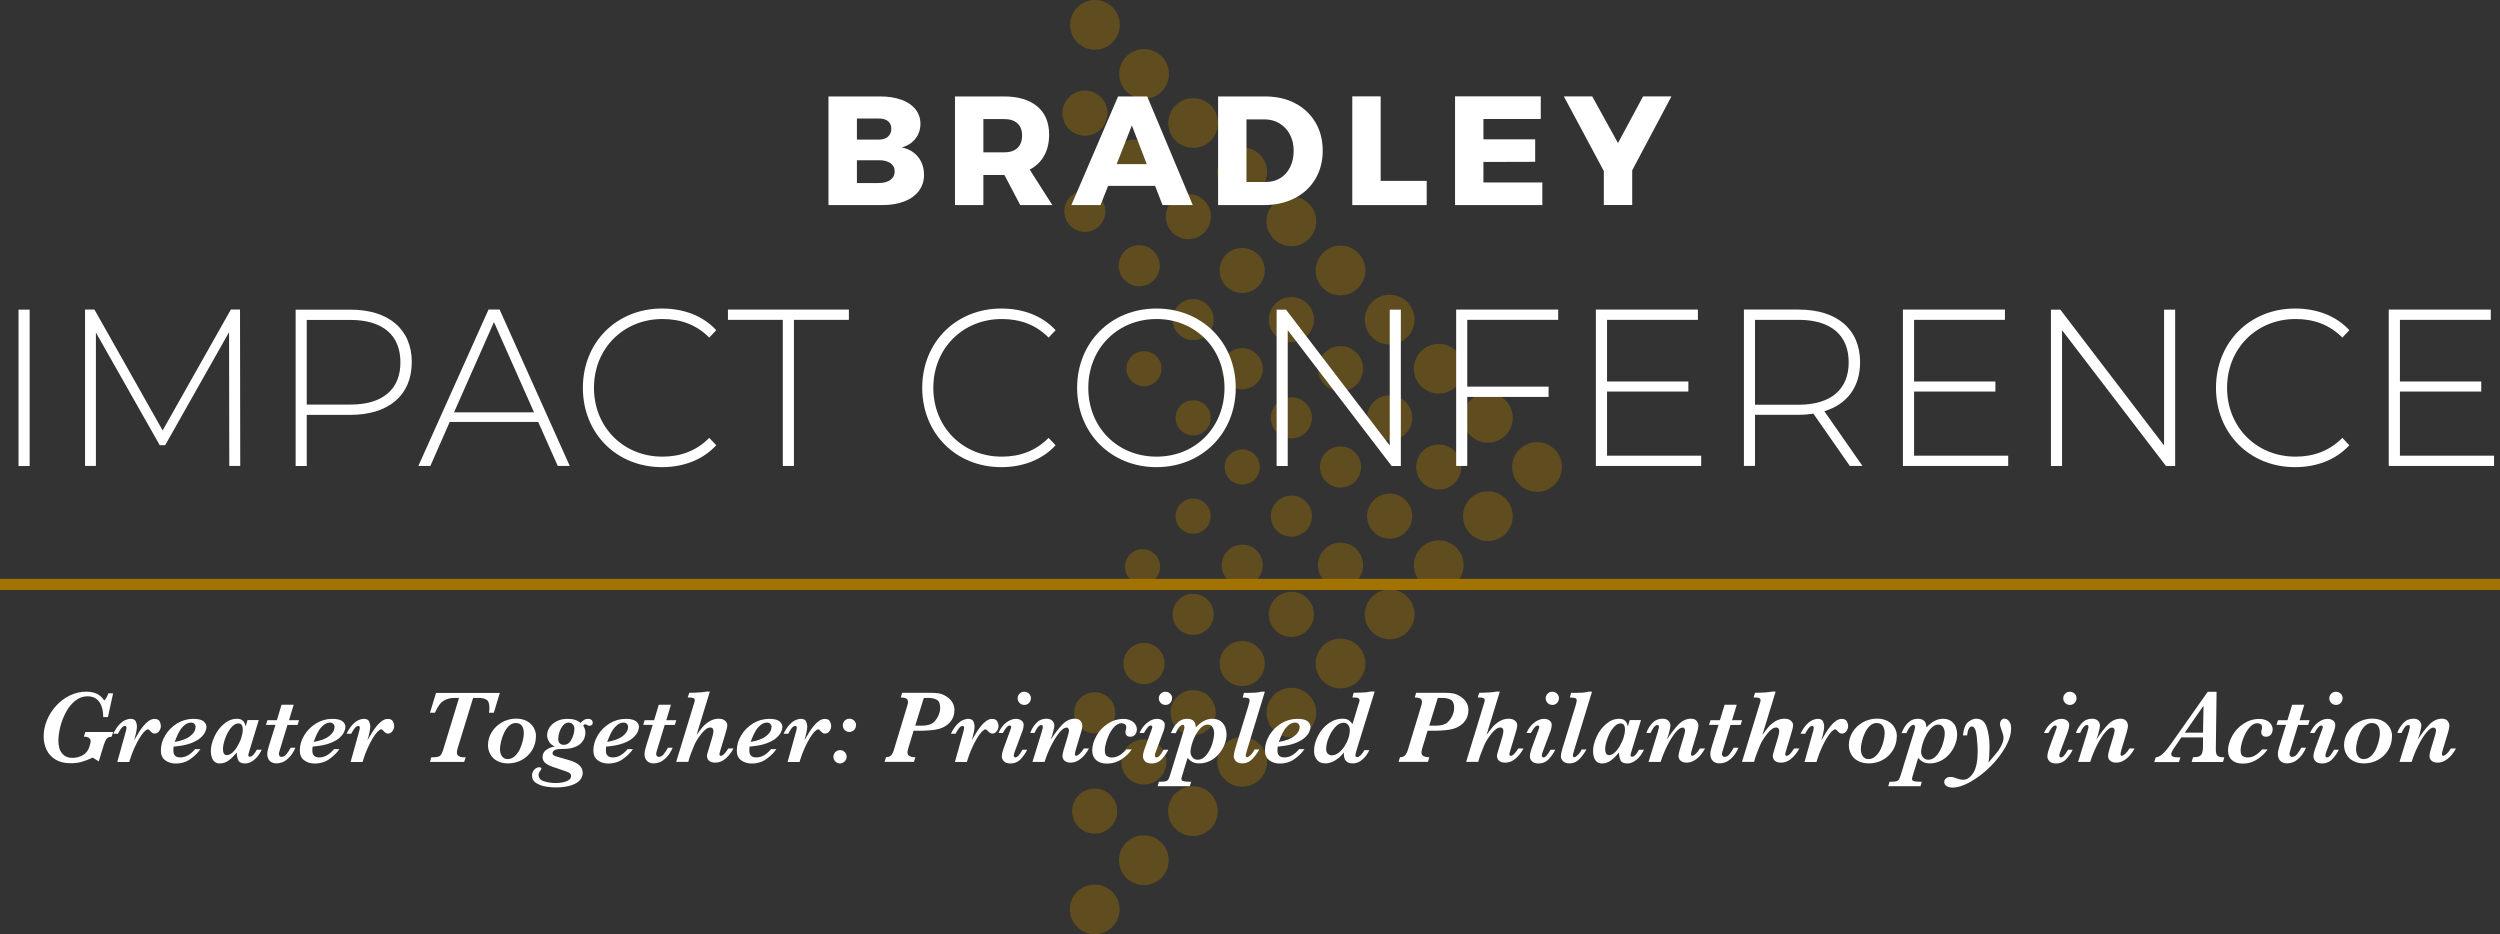 <?xml version="1.0" encoding="UTF-8"?>
<svg id="Layer_1" xmlns="http://www.w3.org/2000/svg" viewBox="0 0 335.71 125.45">
  <rect x="0" y="0" width="335.71" height="125.45" fill="#333333" stroke="none"/>
  <defs>
    <style>
      .cls-1 {
        fill: #fff;
      }

      .cls-2 {
        opacity: .4;
      }

      .cls-3 {
        fill: #a27300;
      }
    </style>
  </defs>
  <g class="cls-2">
    <circle class="cls-3" cx="147.03" cy="3.34" r="3.34"/>
    <circle class="cls-3" cx="145.69" cy="15.19" r="3.03"/>
    <circle class="cls-3" cx="153.63" cy="9.93" r="3.34"/>
    <circle class="cls-3" cx="147" cy="108.92" r="3.03"/>
    <circle class="cls-3" cx="153.6" cy="102.32" r="3.03"/>
    <circle class="cls-3" cx="193.2" cy="62.71" r="3.03"/>
    <circle class="cls-3" cx="199.8" cy="56.11" r="3.34"/>
    <circle class="cls-3" cx="166.81" cy="89.1" r="3.03"/>
    <circle class="cls-3" cx="160.22" cy="95.7" r="3.03"/>
    <circle class="cls-3" cx="173.41" cy="82.5" r="3.03"/>
    <circle class="cls-3" cx="180.01" cy="75.9" r="3.03"/>
    <circle class="cls-3" cx="186.61" cy="69.31" r="3.03"/>
    <circle class="cls-3" cx="147" cy="122.11" r="3.34"/>
    <circle class="cls-3" cx="153.6" cy="115.51" r="3.34"/>
    <circle class="cls-3" cx="160.19" cy="108.92" r="3.34"/>
    <circle class="cls-3" cx="199.8" cy="69.31" r="3.34"/>
    <circle class="cls-3" cx="206.4" cy="62.71" r="3.34"/>
    <circle class="cls-3" cx="173.41" cy="95.7" r="3.34"/>
    <circle class="cls-3" cx="166.81" cy="102.3" r="3.34"/>
    <circle class="cls-3" cx="180.01" cy="89.1" r="3.34"/>
    <circle class="cls-3" cx="186.61" cy="82.5" r="3.34"/>
    <circle class="cls-3" cx="193.2" cy="75.9" r="3.34"/>
    <circle class="cls-3" cx="166.81" cy="36.32" r="3.03"/>
    <circle class="cls-3" cx="173.41" cy="29.72" r="3.34"/>
    <circle class="cls-3" cx="160.22" cy="42.92" r="2.76"/>
    <circle class="cls-3" cx="159.58" cy="29.08" r="3.03"/>
    <circle class="cls-3" cx="166.81" cy="23.12" r="3.34"/>
    <circle class="cls-3" cx="152.98" cy="35.68" r="2.76"/>
    <circle class="cls-3" cx="152.28" cy="21.78" r="3.03"/>
    <circle class="cls-3" cx="160.22" cy="16.52" r="3.34"/>
    <circle class="cls-3" cx="145.68" cy="28.38" r="2.76"/>
    <circle class="cls-3" cx="173.41" cy="42.92" r="3.03"/>
    <circle class="cls-3" cx="180.01" cy="36.32" r="3.34"/>
    <circle class="cls-3" cx="160.22" cy="56.11" r="2.36"/>
    <circle class="cls-3" cx="153.62" cy="49.51" r="2.36"/>
    <circle class="cls-3" cx="166.81" cy="49.51" r="2.76"/>
    <circle class="cls-3" cx="180.01" cy="49.51" r="3.03"/>
    <circle class="cls-3" cx="186.61" cy="42.92" r="3.34"/>
    <circle class="cls-3" cx="160.22" cy="69.31" r="2.36"/>
    <circle class="cls-3" cx="153.42" cy="76.1" r="2.36"/>
    <circle class="cls-3" cx="166.81" cy="62.71" r="2.36"/>
    <circle class="cls-3" cx="173.41" cy="56.11" r="2.76"/>
    <circle class="cls-3" cx="147" cy="95.72" r="2.76"/>
    <circle class="cls-3" cx="186.61" cy="56.11" r="3.03"/>
    <circle class="cls-3" cx="193.2" cy="49.51" r="3.34"/>
    <circle class="cls-3" cx="160.22" cy="82.5" r="2.76"/>
    <circle class="cls-3" cx="153.62" cy="89.1" r="2.76"/>
    <circle class="cls-3" cx="166.81" cy="75.9" r="2.76"/>
    <circle class="cls-3" cx="173.41" cy="69.31" r="2.76"/>
    <circle class="cls-3" cx="180.01" cy="62.71" r="2.76"/>
  </g>
  <path class="cls-1" d="M121.05,13.39c.81.3,1.44.73,1.88,1.28.44.56.67,1.21.67,1.96s-.23,1.43-.68,2-1.06.96-1.84,1.17c.93.18,1.66.6,2.2,1.27.53.66.8,1.47.8,2.41,0,.82-.23,1.54-.69,2.15-.46.62-1.11,1.09-1.96,1.42s-1.84.49-2.98.49h-7.2v-14.59h6.93c1.1,0,2.05.15,2.86.45h.01ZM119.23,18.36c.3-.26.46-.61.46-1.07s-.15-.79-.46-1.03-.72-.36-1.25-.34h-2.91v2.83h2.91c.53,0,.94-.13,1.25-.38h0ZM119.56,24.16c.39-.28.58-.66.58-1.17,0-.46-.19-.82-.58-1.09s-.92-.4-1.58-.38h-2.91v3.06h2.91c.67,0,1.19-.14,1.58-.42Z"/>
  <path class="cls-1" d="M137,27.54l-2.12-4.04h-2.83v4.04h-3.81v-14.59h6.56c1.93,0,3.42.45,4.49,1.34,1.06.89,1.59,2.15,1.59,3.78,0,1.1-.22,2.04-.67,2.84-.44.8-1.09,1.42-1.94,1.86l3.04,4.77s-4.31,0-4.31,0ZM132.05,20.46h2.77c.78,0,1.38-.19,1.8-.58s.63-.95.63-1.68-.21-1.25-.63-1.64-1.02-.57-1.8-.57h-2.77v4.48h0Z"/>
  <path class="cls-1" d="M156.11,27.54l-1-2.58h-6.31l-1.02,2.58h-3.91l6.27-14.59h3.91l6.12,14.59h-4.06ZM149.95,22.04h4.04l-2-5.2-2.04,5.2Z"/>
  <path class="cls-1" d="M173.9,13.86c1.17.61,2.08,1.47,2.74,2.57.65,1.1.98,2.37.98,3.8s-.33,2.7-.99,3.81c-.66,1.11-1.59,1.97-2.79,2.58s-2.58.92-4.13.92h-6.14v-14.59h6.29c1.53,0,2.88.3,4.05.91h0ZM171.91,23.93c.57-.35,1.01-.84,1.33-1.48s.48-1.37.48-2.19-.17-1.57-.51-2.21c-.34-.64-.81-1.13-1.4-1.49-.6-.36-1.28-.53-2.04-.53h-2.39v8.41h2.58c.74,0,1.39-.17,1.96-.52h-.01Z"/>
  <path class="cls-1" d="M181.59,12.94h3.81v11.35h6.18v3.25h-9.99v-14.59h0Z"/>
  <path class="cls-1" d="M195.39,12.94h11.51v3.04h-7.7v2.73h6.95v3.02l-6.95.02v2.75h7.91v3.04h-11.72v-14.59h0Z"/>
  <path class="cls-1" d="M224.45,12.94l-5.27,9.93v4.66h-3.81v-4.56l-5.37-10.03h3.81l3.46,6.27,3.37-6.27s3.81,0,3.81,0Z"/>
  <rect class="cls-3" y="77.73" width="335.71" height="1.5"/>
  <path class="cls-1" d="M2.49,41.58h1.49v21h-1.49v-21Z"/>
  <path class="cls-1" d="M30.79,62.57l-.03-17.97-8.58,15.18h-.73l-8.57-15.12v17.91h-1.46v-21h1.26l9.16,16.23,9.16-16.23h1.23l.03,21h-1.47Z"/>
  <path class="cls-1" d="M55.29,48.66c0,4.41-3.1,7.05-8.25,7.05h-5.85v6.87h-1.49v-21h7.35c5.15,0,8.25,2.64,8.25,7.08h0ZM53.77,48.66c0-3.63-2.34-5.7-6.73-5.7h-5.85v11.37h5.85c4.39,0,6.73-2.07,6.73-5.67Z"/>
  <path class="cls-1" d="M72.27,56.66h-11.88l-2.6,5.91h-1.61l9.42-21h1.49l9.42,21h-1.61l-2.63-5.91ZM71.71,55.37l-5.38-12.12-5.36,12.12h10.74Z"/>
  <path class="cls-1" d="M78.27,52.08c0-6.12,4.54-10.65,10.62-10.65,2.9,0,5.5.96,7.29,2.91l-.94.99c-1.76-1.77-3.89-2.49-6.29-2.49-5.24,0-9.19,3.96-9.19,9.24s3.95,9.24,9.19,9.24c2.4,0,4.54-.75,6.29-2.52l.94.99c-1.79,1.95-4.39,2.94-7.29,2.94-6.09,0-10.62-4.53-10.62-10.65Z"/>
  <path class="cls-1" d="M105.13,42.95h-7.38v-1.38h16.24v1.38h-7.38v19.62h-1.49v-19.62h0Z"/>
  <path class="cls-1" d="M123.84,52.08c0-6.12,4.54-10.65,10.62-10.65,2.9,0,5.5.96,7.29,2.91l-.94.99c-1.76-1.77-3.89-2.49-6.29-2.49-5.24,0-9.19,3.96-9.19,9.24s3.95,9.24,9.19,9.24c2.4,0,4.54-.75,6.29-2.52l.94.99c-1.79,1.95-4.39,2.94-7.29,2.94-6.09,0-10.62-4.53-10.62-10.65Z"/>
  <path class="cls-1" d="M144.64,52.08c0-6.09,4.54-10.65,10.65-10.65s10.65,4.53,10.65,10.65-4.57,10.65-10.65,10.65-10.65-4.56-10.65-10.65ZM164.43,52.08c0-5.31-3.92-9.24-9.13-9.24s-9.16,3.93-9.16,9.24,3.92,9.24,9.16,9.24,9.13-3.93,9.13-9.24Z"/>
  <path class="cls-1" d="M188.11,41.58v21h-1.23l-13.96-18.24v18.24h-1.49v-21h1.26l13.93,18.24v-18.24h1.49Z"/>
  <path class="cls-1" d="M197.03,42.95v8.97h10.92v1.38h-10.92v9.27h-1.49v-21h13.7v1.38h-12.21Z"/>
  <path class="cls-1" d="M228.44,61.19v1.38h-14.14v-21h13.7v1.38h-12.2v8.28h10.92v1.35h-10.92v8.61h12.64Z"/>
  <path class="cls-1" d="M248.4,62.57l-4.89-7.02c-.64.09-1.29.15-1.99.15h-5.85v6.87h-1.49v-21h7.35c5.15,0,8.25,2.64,8.25,7.08,0,3.33-1.76,5.64-4.8,6.57l5.12,7.35h-1.7,0ZM241.52,54.35c4.39,0,6.73-2.1,6.73-5.7s-2.34-5.7-6.73-5.7h-5.85v11.4h5.85Z"/>
  <path class="cls-1" d="M269.67,61.19v1.38h-14.14v-21h13.7v1.38h-12.2v8.28h10.92v1.35h-10.92v8.61h12.64Z"/>
  <path class="cls-1" d="M292.09,41.58v21h-1.23l-13.96-18.24v18.24h-1.49v-21h1.26l13.93,18.24v-18.24h1.49Z"/>
  <path class="cls-1" d="M297.57,52.08c0-6.12,4.54-10.65,10.62-10.65,2.9,0,5.5.96,7.29,2.91l-.94.99c-1.76-1.77-3.89-2.49-6.29-2.49-5.24,0-9.19,3.96-9.19,9.24s3.95,9.24,9.19,9.24c2.4,0,4.54-.75,6.29-2.52l.94.99c-1.79,1.95-4.39,2.94-7.29,2.94-6.09,0-10.62-4.53-10.62-10.65Z"/>
  <path class="cls-1" d="M334.91,61.19v1.38h-14.14v-21h13.7v1.38h-12.2v8.28h10.92v1.35h-10.92v8.61h12.64Z"/>
  <path class="cls-1" d="M15.19,98.31l-.21.63c-.3,0-.51.08-.64.24-.13.15-.26.43-.4.84l-.68,2.23-.81-.52c-.5.24-.97.42-1.43.56-.45.13-.96.2-1.53.2-.83,0-1.51-.17-2.05-.5s-.94-.78-1.2-1.33c-.25-.55-.38-1.15-.38-1.78,0-.72.15-1.44.44-2.16s.71-1.36,1.24-1.95c.53-.58,1.14-1.04,1.84-1.38s1.43-.51,2.2-.51c1.13,0,1.94.4,2.41,1.19.22-.21.41-.53.56-.97h.64l-.7,3.19h-.63c0-.62-.09-1.14-.27-1.57-.34-.81-.95-1.22-1.83-1.22-.6,0-1.14.19-1.63.58-.49.38-.91.88-1.24,1.49s-.6,1.26-.78,1.96c-.18.71-.27,1.36-.27,1.96,0,.32.04.65.13.98.09.34.28.64.56.9s.69.4,1.22.4c.48,0,.94-.12,1.38-.37.45-.25.74-.65.9-1.21l.07-.25c.05-.16.07-.29.07-.38,0-.42-.3-.64-.91-.64l.2-.63h3.74v.02Z"/>
  <path class="cls-1" d="M21.61,97.42c0,.29-.08.54-.24.76s-.36.33-.6.33c-.21,0-.41-.12-.6-.36-.11-.14-.22-.21-.32-.21-.12,0-.29.12-.51.34-.21.23-.43.54-.66.92-.22.38-.45.82-.67,1.32-.22.49-.41,1-.57,1.52l-.08.28h-1.61l1.07-3.83c.11-.37.17-.63.17-.77,0-.05-.02-.11-.05-.16-.03-.05-.08-.08-.15-.08-.18,0-.36.12-.54.37s-.32.48-.41.68h-.63c.26-.53.53-.94.81-1.23s.54-.49.8-.6c.26-.11.49-.17.7-.17.36,0,.6.11.71.34.11.23.16.45.16.67,0,.4-.13,1.02-.38,1.87.26-.45.47-.8.64-1.07s.36-.55.59-.83c.23-.29.47-.52.73-.7s.51-.27.75-.27c.35,0,.58.1.7.3.11.2.17.4.17.6l.02-.02Z"/>
  <path class="cls-1" d="M27.71,97.66c0,.19-.06.4-.17.65-.11.24-.32.5-.63.78-.3.27-.74.51-1.3.72s-1.27.35-2.12.43h-.16c-.04.2-.05.36-.05.52,0,.34.08.58.24.73s.4.22.71.22c.68,0,1.34-.37,1.96-1.11h.72c-.28.43-.71.86-1.29,1.29s-1.26.64-2.04.64c-.55,0-1.02-.15-1.4-.44-.39-.29-.58-.73-.58-1.3,0-.7.19-1.38.58-2.03.39-.66.92-1.19,1.59-1.61.67-.41,1.4-.62,2.19-.62.63,0,1.09.11,1.36.32s.41.49.41.81h-.02ZM26.27,97.63c0-.15-.05-.29-.16-.41-.1-.12-.25-.19-.43-.19-.32,0-.61.11-.88.33-.27.22-.49.48-.67.78s-.33.61-.45.92-.19.5-.22.57c.92-.16,1.62-.42,2.09-.79s.71-.77.71-1.22h.01Z"/>
  <path class="cls-1" d="M35.15,100.68c-.13.27-.28.51-.44.74s-.35.42-.55.59-.4.3-.61.38c-.2.09-.41.13-.63.13-.48,0-.79-.14-.92-.43-.13-.29-.2-.63-.2-1.04-.36.43-.72.79-1.08,1.06s-.76.41-1.22.41c-.27,0-.49-.07-.67-.22s-.31-.35-.39-.6-.13-.52-.13-.81c0-.62.16-1.26.47-1.95s.74-1.26,1.28-1.72,1.12-.7,1.75-.7c.29,0,.51.06.68.17s.28.24.34.38.12.3.16.47l.25-.85h1.51l-1.27,4.17c-.09.3-.14.48-.14.55,0,.06.02.11.06.15s.08.06.13.06c.3,0,.61-.31.95-.94h.67ZM32.6,97.95c0-.22-.04-.42-.13-.57-.08-.16-.24-.24-.46-.24-.34,0-.67.2-.99.59s-.58.87-.78,1.43-.3,1.03-.3,1.41c0,.55.17.83.52.83.24,0,.49-.11.74-.33s.49-.52.7-.89c.22-.38.4-.77.52-1.16.12-.39.18-.75.18-1.07Z"/>
  <path class="cls-1" d="M40.15,96.72l-.19.63h-1.36l-1.03,3.38c-.08.24-.12.42-.12.53,0,.1.03.18.1.26.06.08.14.12.24.12.26,0,.5-.13.7-.39s.38-.54.54-.84h.64c-.25.57-.54,1.01-.86,1.32-.32.32-.62.53-.9.63-.28.1-.54.15-.77.15-.39,0-.7-.11-.92-.34s-.33-.53-.33-.91c0-.26.07-.61.21-1.06l.89-2.86h-1.28l.2-.63h1.27l.63-2.08h1.63l-.63,2.08h1.35-.01Z"/>
  <path class="cls-1" d="M46.37,97.66c0,.19-.06.4-.17.65-.11.24-.32.5-.63.78-.3.27-.74.51-1.3.72-.56.21-1.27.35-2.12.43h-.16c-.04.2-.05.36-.05.52,0,.34.08.58.24.73s.4.22.71.22c.68,0,1.34-.37,1.96-1.11h.72c-.28.43-.71.86-1.29,1.29s-1.26.64-2.04.64c-.55,0-1.02-.15-1.4-.44-.39-.29-.58-.73-.58-1.3,0-.7.19-1.38.58-2.03.39-.66.92-1.19,1.59-1.61.67-.41,1.4-.62,2.19-.62.63,0,1.09.11,1.36.32s.41.49.41.81h-.02ZM44.93,97.63c0-.15-.05-.29-.16-.41-.1-.12-.25-.19-.43-.19-.32,0-.61.11-.88.33s-.49.48-.67.78-.33.61-.45.92-.19.5-.22.57c.92-.16,1.62-.42,2.09-.79s.71-.77.71-1.22h.01Z"/>
  <path class="cls-1" d="M52.94,97.42c0,.29-.08.54-.24.76s-.36.33-.6.33c-.21,0-.41-.12-.6-.36-.11-.14-.22-.21-.32-.21-.12,0-.29.12-.51.34-.21.23-.43.54-.66.92-.22.38-.45.82-.67,1.32-.22.49-.41,1-.57,1.52l-.08.28h-1.61l1.07-3.83c.11-.37.17-.63.17-.77,0-.05-.02-.11-.05-.16s-.08-.08-.15-.08c-.18,0-.36.12-.54.37s-.32.48-.41.68h-.63c.26-.53.53-.94.81-1.23.28-.29.54-.49.8-.6s.49-.17.7-.17c.36,0,.6.11.71.34.11.23.16.45.16.67,0,.4-.13,1.02-.38,1.87.26-.45.47-.8.64-1.07s.36-.55.59-.83c.23-.29.47-.52.73-.7s.51-.27.75-.27c.35,0,.58.1.7.3.11.2.17.4.17.6l.02-.02Z"/>
  <path class="cls-1" d="M67.12,93.05l-.81,2.66h-.65c.04-.23.06-.44.06-.63,0-.59-.13-.96-.39-1.12s-.59-.24-.99-.24h-.81l-2.06,6.71c-.08.26-.12.46-.12.6,0,.25.09.43.28.52s.38.14.56.14h.34l-.2.63h-4.59l.18-.63h.23c.46,0,.78-.07.94-.2s.3-.41.43-.83l2.12-6.94h-.7c-.47,0-.92.12-1.35.37-.43.24-.82.78-1.19,1.62h-.66l.81-2.66h8.57Z"/>
  <path class="cls-1" d="M71.96,98.93c0,.46-.09.9-.27,1.33s-.44.82-.78,1.16-.74.61-1.2.8-.96.29-1.5.29-1-.1-1.41-.31-.72-.5-.94-.88-.33-.8-.33-1.28c0-.61.17-1.19.51-1.74s.8-.98,1.38-1.31c.58-.32,1.21-.49,1.88-.49.56,0,1.04.11,1.45.33.41.22.71.52.92.88s.31.77.31,1.19l-.02.03ZM70.34,98.45c0-.42-.09-.76-.27-1s-.45-.36-.8-.36-.65.13-.92.38-.49.58-.67.96-.31.77-.4,1.16c-.09.39-.14.73-.14,1.01,0,.39.09.71.27.96s.43.37.75.37c.36,0,.68-.12.96-.38s.51-.57.69-.95c.18-.39.31-.78.4-1.17s.13-.72.13-.98Z"/>
  <path class="cls-1" d="M79.59,97.05c0,.16-.05.26-.15.32s-.19.09-.28.09c-.12,0-.24-.04-.36-.12-.07-.05-.14-.08-.21-.08-.11,0-.2.06-.27.19.09.15.16.29.21.43.05.14.08.32.08.54,0,.19-.04.41-.12.65s-.23.47-.44.7c-.21.23-.52.42-.92.57-.4.16-.9.23-1.5.23s-.95.05-1.14.15-.29.25-.29.44c0,.09.03.16.1.22s.17.12.31.17c.14.05.39.12.74.22.36.1.71.2,1.05.3,1.23.35,1.85.92,1.85,1.71,0,.34-.12.66-.35.95s-.62.53-1.17.72-1.27.29-2.16.29c-.36,0-.77-.04-1.24-.11s-.91-.22-1.3-.46c-.39-.23-.59-.57-.59-1.01,0-.22.05-.42.15-.59s.22-.31.37-.4c.15-.1.29-.14.43-.14.09,0,.16.02.22.05s.09.08.09.14-.05.15-.14.27c-.16.21-.24.39-.24.55,0,.44.25.73.75.88s1,.23,1.52.23c.64,0,1.15-.09,1.53-.26.38-.17.57-.4.57-.68,0-.14-.04-.25-.12-.33s-.22-.17-.44-.25-.61-.22-1.19-.41c-.52-.16-.92-.31-1.21-.44-.28-.13-.5-.29-.65-.47s-.22-.4-.22-.67c0-.38.16-.7.49-.94.33-.24.71-.4,1.17-.46-.36-.14-.62-.35-.79-.64s-.26-.57-.26-.88c0-.37.12-.72.34-1.06.23-.34.55-.61.97-.82s.89-.31,1.42-.31c.77,0,1.36.18,1.75.55.16-.16.32-.3.47-.4s.35-.15.58-.15c.18,0,.32.05.43.14s.16.22.16.39h0ZM77.14,97.87c0-.16-.03-.29-.09-.42-.06-.12-.15-.23-.27-.3-.12-.08-.26-.12-.41-.12-.28,0-.53.12-.75.37-.21.25-.38.54-.49.89-.11.34-.17.65-.17.91,0,.28.07.48.2.62.13.13.32.2.54.2.46,0,.81-.25,1.06-.75s.37-.96.37-1.39h0Z"/>
  <path class="cls-1" d="M85.79,97.66c0,.19-.06.4-.17.65-.11.24-.32.5-.63.78-.3.27-.74.51-1.3.72-.56.21-1.27.35-2.12.43h-.16c-.04.2-.05.36-.05.52,0,.34.08.58.24.73.16.15.4.22.71.22.68,0,1.34-.37,1.96-1.11h.72c-.28.43-.71.86-1.29,1.29s-1.26.64-2.04.64c-.55,0-1.02-.15-1.4-.44-.39-.29-.58-.73-.58-1.3,0-.7.19-1.38.58-2.03.39-.66.92-1.19,1.59-1.61.67-.41,1.4-.62,2.19-.62.63,0,1.09.11,1.36.32.27.21.41.49.41.81h-.02ZM84.35,97.63c0-.15-.05-.29-.16-.41-.1-.12-.25-.19-.43-.19-.32,0-.61.11-.88.33s-.49.48-.67.78-.33.61-.45.92c-.12.31-.19.5-.22.57.92-.16,1.62-.42,2.09-.79.47-.37.71-.77.71-1.22h.01Z"/>
  <path class="cls-1" d="M90.81,96.72l-.19.63h-1.36l-1.03,3.38c-.08.24-.12.42-.12.53,0,.1.03.18.1.26.06.08.14.12.24.12.26,0,.5-.13.7-.39s.38-.54.54-.84h.64c-.25.57-.54,1.01-.86,1.32-.32.32-.62.53-.9.63s-.54.15-.77.15c-.39,0-.7-.11-.92-.34s-.33-.53-.33-.91c0-.26.07-.61.21-1.06l.89-2.86h-1.28l.2-.63h1.27l.63-2.08h1.63l-.63,2.08h1.35,0Z"/>
  <path class="cls-1" d="M98.5,100.51c-.29.54-.64.99-1.06,1.35s-.88.55-1.38.55c-.37,0-.65-.08-.84-.25-.18-.17-.28-.37-.28-.62,0-.11.01-.21.04-.31.02-.1.07-.26.14-.48l.52-1.74c.1-.35.16-.62.16-.83,0-.09-.01-.17-.04-.25s-.07-.14-.14-.18c-.06-.04-.14-.06-.23-.06-.36,0-.76.28-1.21.85s-.77,1.09-.97,1.57c-.38.94-.6,1.52-.66,1.74l-.12.46h-1.63l2.34-7.66c.1-.29.16-.49.16-.59,0-.16-.07-.27-.19-.32-.13-.05-.31-.08-.55-.08h-.21l.21-.63c1.09-.01,1.86-.07,2.3-.16h.46l-1.78,5.81c.31-.43.59-.79.82-1.06s.54-.53.91-.76c.38-.23.79-.35,1.25-.35.33,0,.61.08.82.25.22.17.32.38.32.63,0,.22-.08.59-.25,1.12l-.68,2.26c-.08.24-.12.41-.12.5,0,.05.01.1.04.15s.07.08.13.08c.27,0,.61-.33,1.02-.99h.7Z"/>
  <path class="cls-1" d="M105.05,97.66c0,.19-.06.4-.17.65-.11.24-.32.5-.63.78-.3.27-.74.51-1.3.72-.56.21-1.27.35-2.12.43h-.16c-.04.2-.05.36-.05.52,0,.34.08.58.24.73.16.15.4.22.71.22.68,0,1.34-.37,1.96-1.11h.72c-.28.43-.71.86-1.29,1.29s-1.26.64-2.04.64c-.55,0-1.02-.15-1.4-.44-.39-.29-.58-.73-.58-1.3,0-.7.19-1.38.58-2.03.39-.66.92-1.19,1.59-1.61.67-.41,1.4-.62,2.19-.62.63,0,1.09.11,1.36.32.27.21.41.49.41.81h-.02ZM103.61,97.63c0-.15-.05-.29-.16-.41-.1-.12-.25-.19-.43-.19-.32,0-.61.11-.88.33s-.49.48-.67.78-.33.61-.45.92c-.12.31-.19.5-.22.57.92-.16,1.62-.42,2.09-.79.47-.37.71-.77.71-1.22h.01Z"/>
  <path class="cls-1" d="M111.62,97.42c0,.29-.08.54-.24.76-.16.22-.36.33-.6.33-.21,0-.41-.12-.6-.36-.11-.14-.22-.21-.32-.21-.12,0-.29.12-.51.34-.21.23-.43.54-.66.92-.22.38-.45.82-.67,1.32-.22.49-.41,1-.57,1.52l-.08.28h-1.61l1.07-3.83c.11-.37.17-.63.17-.77,0-.05-.02-.11-.05-.16-.03-.05-.08-.08-.15-.08-.18,0-.36.12-.54.37s-.32.48-.41.68h-.63c.26-.53.53-.94.81-1.23s.54-.49.8-.6.49-.17.7-.17c.36,0,.6.11.71.34.11.23.16.45.16.67,0,.4-.13,1.02-.38,1.87.26-.45.47-.8.64-1.07s.36-.55.59-.83c.23-.29.47-.52.73-.7s.51-.27.75-.27c.35,0,.58.1.7.3.11.2.17.4.17.6l.02-.02Z"/>
  <path class="cls-1" d="M113.69,101.62c0,.24-.09.45-.27.63s-.39.27-.63.27-.45-.09-.62-.27-.26-.39-.26-.63c0-.16.04-.31.12-.45.08-.13.18-.24.32-.32.13-.08.28-.12.45-.12.25,0,.46.08.63.26.18.17.26.38.26.62h0ZM114.94,97.4c0,.25-.09.46-.26.63-.17.18-.39.26-.63.26s-.44-.09-.62-.26c-.18-.17-.26-.39-.26-.63,0-.16.04-.31.12-.45.08-.13.18-.24.32-.32.13-.08.28-.12.45-.12.25,0,.47.09.64.26.17.17.26.38.26.63h-.02Z"/>
  <path class="cls-1" d="M128.16,95.4c0,.29-.05.58-.15.85s-.26.54-.49.79-.52.46-.89.64c-.38.18-.85.3-1.43.36s-1.11.09-1.62.09h-.9l-.7,2.3c-.08.29-.12.49-.12.6,0,.25.1.42.29.51s.38.14.58.14h.19l-.19.63h-3.95l.2-.63c.29,0,.51-.08.67-.24s.29-.42.4-.8l1.76-5.8c.08-.26.12-.44.12-.54,0-.28-.1-.45-.29-.53s-.42-.11-.68-.11l.18-.63h3.79c.46,0,.83.03,1.14.08.3.05.61.17.91.35.79.47,1.19,1.11,1.19,1.93h-.01ZM126.25,95.05c0-.57-.16-.93-.47-1.09-.31-.16-.67-.24-1.07-.24h-.66l-1.15,3.73h.83c.73,0,1.26-.14,1.6-.42.16-.14.31-.31.45-.52s.25-.44.34-.69.13-.51.13-.78h0Z"/>
  <path class="cls-1" d="M134.09,97.42c0,.29-.08.54-.24.76s-.36.33-.6.33c-.21,0-.41-.12-.6-.36-.11-.14-.22-.21-.32-.21-.12,0-.29.12-.51.34-.21.23-.43.54-.66.92-.22.38-.45.82-.67,1.32-.22.49-.41,1-.57,1.52l-.08.28h-1.61l1.07-3.83c.11-.37.17-.63.17-.77,0-.05-.02-.11-.05-.16s-.08-.08-.15-.08c-.18,0-.36.12-.54.37s-.32.48-.41.68h-.63c.26-.53.53-.94.81-1.23s.54-.49.8-.6c.26-.11.49-.17.7-.17.36,0,.6.11.71.34.11.23.16.45.16.67,0,.4-.13,1.02-.38,1.87.26-.45.47-.8.64-1.07s.36-.55.59-.83c.23-.29.47-.52.73-.7s.51-.27.75-.27c.35,0,.58.1.7.3.11.2.17.4.17.6l.02-.02Z"/>
  <path class="cls-1" d="M137.93,100.68c-.18.4-.46.8-.83,1.22s-.85.62-1.42.62c-.38,0-.67-.09-.86-.28s-.29-.41-.29-.67.08-.63.25-1.1l.88-2.41c.09-.22.13-.37.13-.44,0-.05-.02-.1-.06-.14s-.09-.06-.14-.06c-.16,0-.32.12-.51.36-.18.24-.32.46-.41.65h-.6c.27-.6.62-1.07,1.05-1.4.43-.33.86-.5,1.29-.5.3,0,.55.07.75.22s.3.34.3.59-.05.52-.15.79l-1.07,2.86c-.07.2-.11.36-.11.48,0,.05.02.11.06.16s.09.08.14.08c.14,0,.28-.07.42-.22s.33-.42.55-.81h.63,0ZM138.43,93.77c0,.25-.09.46-.26.63-.17.18-.38.26-.62.26s-.47-.09-.64-.26c-.17-.17-.26-.39-.26-.63s.09-.44.26-.62.38-.26.64-.26c.16,0,.31.04.45.12.13.08.24.19.32.31.08.13.12.28.12.45h-.01Z"/>
  <path class="cls-1" d="M146.22,100.53c-.13.24-.3.51-.53.79-.22.29-.51.54-.84.76-.34.22-.7.33-1.09.33-.34,0-.6-.08-.8-.25s-.29-.38-.29-.65c0-.21.06-.49.17-.85l.5-1.65c.14-.45.21-.75.21-.92,0-.1-.03-.19-.09-.27-.06-.08-.15-.12-.26-.12-.25,0-.55.21-.9.62s-.72.98-1.08,1.68c-.37.71-.69,1.48-.95,2.32h-1.63l1.24-4.01c.11-.4.16-.63.16-.7,0-.05,0-.11-.04-.17s-.08-.08-.16-.08c-.18,0-.35.11-.51.33-.16.22-.3.47-.41.73h-.57c.17-.49.44-.93.8-1.32s.82-.59,1.37-.59c.36,0,.62.1.8.29.17.19.26.39.26.61,0,.12-.03.3-.08.54s-.11.47-.17.68l-.24.7c.57-.87,1.1-1.56,1.59-2.06.5-.5,1.05-.76,1.65-.76.35,0,.61.1.77.3.16.2.24.42.24.66,0,.15-.05.42-.16.83l-.72,2.38c-.08.3-.12.5-.12.62,0,.05,0,.09.04.13s.07.06.12.06c.13,0,.29-.09.49-.27.2-.18.38-.42.55-.71h.68v.02Z"/>
  <path class="cls-1" d="M152.66,97.95c0,.28-.08.51-.24.7-.16.19-.37.28-.64.28-.2,0-.35-.05-.47-.16s-.18-.25-.18-.42c0-.1.02-.22.05-.36.04-.12.06-.23.06-.33,0-.21-.07-.36-.22-.43-.14-.08-.28-.11-.42-.11-.4,0-.77.22-1.12.65-.35.44-.62.95-.82,1.54-.2.59-.3,1.07-.3,1.45,0,.42.1.68.3.79s.4.17.61.17c.41,0,.78-.11,1.12-.33s.62-.47.85-.76h.74c-.32.49-.78.93-1.36,1.32s-1.24.59-1.96.59c-.63,0-1.12-.16-1.47-.47s-.52-.74-.52-1.28c0-.63.18-1.28.55-1.95.36-.67.87-1.22,1.52-1.65.65-.43,1.36-.65,2.15-.65.29,0,.54.04.75.12.22.08.4.18.56.32.16.13.27.29.35.46s.12.35.12.53v-.02Z"/>
  <path class="cls-1" d="M156.88,100.68c-.18.4-.46.8-.83,1.22s-.85.62-1.42.62c-.38,0-.67-.09-.86-.28s-.29-.41-.29-.67.08-.63.25-1.1l.88-2.41c.09-.22.13-.37.13-.44,0-.05-.02-.1-.06-.14s-.09-.06-.14-.06c-.16,0-.32.12-.51.36-.18.24-.32.46-.41.65h-.6c.27-.6.62-1.07,1.05-1.4.43-.33.86-.5,1.29-.5.3,0,.55.07.75.22s.3.34.3.59-.05.52-.15.79l-1.07,2.86c-.07.2-.11.36-.11.48,0,.05.02.11.06.16s.09.08.14.08c.14,0,.28-.07.42-.22s.33-.42.55-.81h.63,0ZM157.39,93.77c0,.25-.09.46-.26.63-.17.18-.38.26-.62.26s-.47-.09-.64-.26c-.17-.17-.26-.39-.26-.63s.09-.44.26-.62.38-.26.64-.26c.16,0,.31.04.45.12.13.08.24.19.32.31.08.13.12.28.12.45h-.01Z"/>
  <path class="cls-1" d="M164.71,98.55c0,.48-.09.96-.28,1.43-.18.47-.44.9-.77,1.28s-.72.69-1.17.91-.92.34-1.42.34c-.4,0-.72-.07-.96-.2s-.45-.31-.64-.53l-.73,2.39c-.06.21-.1.35-.1.41,0,.16.08.26.24.31.16.05.41.08.75.08h.33l-.18.6h-4.33l.18-.6h.27c.31,0,.54-.02.68-.07s.25-.13.32-.25.16-.36.27-.71l1.78-5.82c.06-.2.1-.36.1-.49,0-.08-.02-.15-.06-.21s-.09-.09-.16-.09c-.12,0-.26.08-.42.24-.16.16-.34.45-.52.88h-.66c.12-.29.26-.57.41-.82.15-.26.38-.51.68-.75s.67-.36,1.1-.36c.77,0,1.15.39,1.15,1.16.72-.77,1.46-1.16,2.22-1.16.48,0,.87.12,1.16.35s.48.5.59.81.16.6.16.87h0ZM163.03,98.39c0-.28-.07-.54-.22-.76s-.36-.33-.63-.33c-.32,0-.62.14-.91.42-.29.28-.54.63-.77,1.07-.14.27-.26.55-.35.82-.09.28-.17.53-.21.76s-.08.42-.08.57c0,.29.09.54.27.76s.42.32.71.32c.43,0,.81-.21,1.15-.62s.6-.91.78-1.48.27-1.08.27-1.52h0Z"/>
  <path class="cls-1" d="M169.85,92.88l-2.39,7.84c-.12.39-.18.63-.18.72,0,.08.02.14.05.18s.08.07.14.07c.12,0,.28-.11.49-.32s.38-.46.5-.73h.64c-.22.42-.52.84-.9,1.25s-.84.62-1.4.62c-.34,0-.62-.09-.82-.28-.21-.19-.31-.42-.31-.69,0-.21.07-.55.21-1.03l1.75-5.7c.11-.37.17-.62.17-.75,0-.16-.07-.26-.19-.31-.13-.05-.37-.08-.73-.08l.16-.63h.73c.31,0,.6-.01.86-.03s.51-.07.75-.13h.47Z"/>
  <path class="cls-1" d="M175.97,97.66c0,.19-.06.4-.17.65-.11.24-.32.5-.63.78-.3.27-.74.51-1.3.72s-1.27.35-2.12.43h-.16c-.04.2-.05.36-.05.52,0,.34.08.58.24.73s.4.22.71.22c.68,0,1.34-.37,1.96-1.11h.72c-.28.43-.71.86-1.29,1.29s-1.26.64-2.04.64c-.55,0-1.02-.15-1.4-.44-.39-.29-.58-.73-.58-1.3,0-.7.19-1.38.58-2.03.39-.66.92-1.19,1.59-1.61.67-.41,1.4-.62,2.19-.62.63,0,1.09.11,1.36.32s.41.49.41.81h-.02ZM174.53,97.63c0-.15-.05-.29-.16-.41-.1-.12-.25-.19-.43-.19-.32,0-.61.11-.88.33s-.49.48-.67.78-.33.61-.45.92-.19.5-.22.57c.92-.16,1.62-.42,2.09-.79s.71-.77.71-1.22h0Z"/>
  <path class="cls-1" d="M184.59,92.88l-2.43,7.87c-.1.35-.15.58-.15.68,0,.16.08.24.23.24.14,0,.3-.09.48-.26.18-.17.34-.4.5-.68h.66c-.08.19-.22.43-.42.71s-.46.53-.77.75-.66.32-1.05.32c-.79,0-1.18-.42-1.18-1.27v-.19c-.17.23-.39.46-.65.69-.26.22-.55.41-.87.55-.32.14-.64.22-.97.22-.49,0-.86-.16-1.12-.47s-.39-.71-.39-1.19c0-.51.1-1.03.3-1.54s.48-.98.83-1.41c.35-.42.76-.76,1.22-1.01s.95-.38,1.45-.38c.38,0,.67.07.86.21s.36.31.5.51l.81-2.67c.1-.25.14-.43.14-.51,0-.12-.04-.21-.12-.27s-.18-.09-.3-.1c-.12-.01-.3-.02-.54-.02l.16-.63c.46,0,.83-.02,1.09-.03s.48-.02.65-.04c.17-.02.36-.05.58-.1h.48l.02.02ZM181.26,98.07c0-.3-.08-.54-.23-.73s-.36-.29-.61-.29c-.4,0-.78.2-1.14.6s-.65.88-.87,1.43-.33,1.05-.33,1.48c0,.31.08.53.23.66s.33.21.53.21c.31,0,.6-.11.9-.33.29-.22.56-.51.8-.87.22-.35.4-.71.53-1.1s.19-.74.19-1.06Z"/>
  <path class="cls-1" d="M197.18,95.4c0,.29-.05.58-.15.85s-.26.54-.49.79-.52.46-.89.64c-.38.18-.85.3-1.43.36s-1.11.09-1.62.09h-.9l-.7,2.3c-.08.29-.12.49-.12.6,0,.25.1.42.29.51s.38.14.58.14h.19l-.19.63h-3.95l.2-.63c.29,0,.51-.08.67-.24.16-.16.29-.42.4-.8l1.76-5.8c.08-.26.12-.44.12-.54,0-.28-.1-.45-.29-.53s-.42-.11-.68-.11l.18-.63h3.79c.46,0,.83.03,1.14.08.3.05.61.17.91.35.79.47,1.19,1.11,1.19,1.93h-.01ZM195.27,95.05c0-.57-.16-.93-.47-1.09-.31-.16-.67-.24-1.07-.24h-.66l-1.15,3.73h.83c.73,0,1.26-.14,1.6-.42.16-.14.31-.31.45-.52s.25-.44.34-.69.13-.51.13-.78h0Z"/>
  <path class="cls-1" d="M204.58,100.51c-.29.54-.64.99-1.06,1.35s-.88.55-1.38.55c-.37,0-.65-.08-.84-.25-.18-.17-.28-.37-.28-.62,0-.11,0-.21.04-.31.02-.1.07-.26.14-.48l.52-1.74c.1-.35.16-.62.16-.83,0-.09,0-.17-.04-.25s-.07-.14-.14-.18c-.06-.04-.14-.06-.23-.06-.36,0-.76.28-1.21.85-.45.57-.77,1.09-.97,1.57-.38.94-.6,1.52-.66,1.74l-.12.46h-1.63l2.34-7.66c.1-.29.16-.49.16-.59,0-.16-.07-.27-.19-.32-.13-.05-.31-.08-.55-.08h-.21l.21-.63c1.09-.01,1.86-.07,2.3-.16h.46l-1.78,5.81c.31-.43.59-.79.82-1.06s.54-.53.91-.76c.38-.23.79-.35,1.25-.35.33,0,.61.08.82.25.22.17.32.38.32.63,0,.22-.08.59-.25,1.12l-.68,2.26c-.08.24-.12.41-.12.5,0,.05,0,.1.04.15s.07.08.13.08c.27,0,.61-.33,1.02-.99h.7,0Z"/>
  <path class="cls-1" d="M208.84,100.68c-.18.4-.46.8-.83,1.22s-.85.62-1.42.62c-.38,0-.67-.09-.86-.28s-.29-.41-.29-.67.08-.63.25-1.1l.88-2.41c.09-.22.13-.37.13-.44,0-.05-.02-.1-.06-.14s-.09-.06-.14-.06c-.16,0-.32.12-.51.36-.18.24-.32.46-.41.65h-.6c.27-.6.62-1.07,1.05-1.4.43-.33.86-.5,1.29-.5.3,0,.55.07.75.22s.3.34.3.59-.05.52-.15.79l-1.07,2.86c-.07.2-.11.36-.11.48,0,.05.02.11.06.16s.09.08.14.08c.14,0,.28-.07.42-.22s.33-.42.55-.81h.63,0ZM209.34,93.77c0,.25-.09.46-.26.63-.17.18-.38.26-.62.26s-.47-.09-.64-.26c-.17-.17-.26-.39-.26-.63s.09-.44.26-.62.38-.26.64-.26c.16,0,.31.04.45.12.13.08.24.19.32.31.08.13.12.28.12.45h-.01Z"/>
  <path class="cls-1" d="M213.78,92.88l-2.39,7.84c-.12.39-.18.63-.18.72,0,.08.02.14.05.18s.08.07.14.07c.12,0,.28-.11.49-.32s.38-.46.5-.73h.64c-.22.42-.52.84-.9,1.25s-.84.62-1.4.62c-.34,0-.62-.09-.82-.28-.21-.19-.31-.42-.31-.69,0-.21.07-.55.21-1.03l1.75-5.7c.11-.37.17-.62.17-.75,0-.16-.07-.26-.19-.31-.13-.05-.37-.08-.73-.08l.16-.63h.73c.31,0,.6-.01.86-.03s.51-.07.75-.13h.47Z"/>
  <path class="cls-1" d="M220.76,100.68c-.13.27-.28.51-.44.74s-.35.42-.55.59-.4.3-.61.38c-.2.09-.41.13-.63.13-.48,0-.79-.14-.92-.43s-.2-.63-.2-1.04c-.36.43-.72.79-1.08,1.06s-.76.41-1.22.41c-.27,0-.49-.07-.67-.22s-.31-.35-.39-.6-.13-.52-.13-.81c0-.62.16-1.26.47-1.95s.74-1.26,1.28-1.72,1.12-.7,1.75-.7c.29,0,.51.06.68.17s.28.24.34.38.12.3.16.47l.25-.85h1.51l-1.27,4.17c-.09.3-.14.48-.14.55,0,.06.02.11.06.15s.08.06.13.06c.3,0,.61-.31.95-.94h.67ZM218.21,97.95c0-.22-.04-.42-.13-.57-.08-.16-.24-.24-.46-.24-.34,0-.67.2-.99.59s-.58.87-.78,1.43-.3,1.03-.3,1.41c0,.55.17.83.52.83.24,0,.49-.11.74-.33s.49-.52.7-.89c.22-.38.4-.77.52-1.16.12-.39.18-.75.18-1.07h0Z"/>
  <path class="cls-1" d="M228.95,100.53c-.13.24-.3.51-.53.79-.22.29-.51.54-.84.76-.34.22-.7.33-1.09.33-.34,0-.6-.08-.8-.25s-.29-.38-.29-.65c0-.21.06-.49.17-.85l.5-1.65c.14-.45.21-.75.21-.92,0-.1-.03-.19-.09-.27-.06-.08-.15-.12-.26-.12-.25,0-.55.21-.9.62s-.72.98-1.08,1.68c-.37.71-.69,1.48-.95,2.32h-1.63l1.24-4.01c.11-.4.16-.63.16-.7,0-.05,0-.11-.04-.17s-.08-.08-.16-.08c-.18,0-.35.11-.51.33-.16.22-.3.47-.41.73h-.57c.17-.49.44-.93.8-1.32s.82-.59,1.37-.59c.36,0,.62.1.8.29.17.19.26.39.26.61,0,.12-.03.3-.08.54s-.11.47-.17.68l-.24.7c.57-.87,1.1-1.56,1.59-2.06.5-.5,1.05-.76,1.65-.76.35,0,.61.1.77.3.16.2.24.42.24.66,0,.15-.05.42-.16.83l-.72,2.38c-.08.3-.12.5-.12.62,0,.05,0,.09.04.13s.07.06.12.06c.13,0,.29-.09.49-.27.2-.18.38-.42.55-.71h.68v.02Z"/>
  <path class="cls-1" d="M233.93,96.72l-.19.63h-1.36l-1.03,3.38c-.08.24-.12.42-.12.53,0,.1.03.18.1.26.06.08.14.12.24.12.26,0,.5-.13.7-.39s.38-.54.54-.84h.64c-.25.57-.54,1.01-.86,1.32-.32.32-.62.53-.9.63s-.54.15-.77.15c-.39,0-.7-.11-.92-.34s-.33-.53-.33-.91c0-.26.07-.61.21-1.06l.89-2.86h-1.28l.2-.63h1.27l.63-2.08h1.63l-.63,2.08h1.35-.01Z"/>
  <path class="cls-1" d="M241.62,100.51c-.29.54-.64.99-1.06,1.35s-.88.55-1.38.55c-.37,0-.65-.08-.84-.25-.18-.17-.28-.37-.28-.62,0-.11,0-.21.04-.31.02-.1.07-.26.14-.48l.52-1.74c.1-.35.16-.62.16-.83,0-.09,0-.17-.04-.25s-.07-.14-.14-.18c-.06-.04-.14-.06-.23-.06-.36,0-.76.28-1.21.85-.45.57-.77,1.09-.97,1.57-.38.94-.6,1.52-.66,1.74l-.12.46h-1.63l2.34-7.66c.1-.29.16-.49.16-.59,0-.16-.07-.27-.19-.32-.13-.05-.31-.08-.55-.08h-.21l.21-.63c1.09-.01,1.86-.07,2.3-.16h.46l-1.78,5.81c.31-.43.59-.79.82-1.06s.54-.53.91-.76c.38-.23.79-.35,1.25-.35.33,0,.61.08.82.25.22.17.32.38.32.63,0,.22-.08.59-.25,1.12l-.68,2.26c-.08.24-.12.41-.12.5,0,.05,0,.1.04.15s.07.08.13.08c.27,0,.61-.33,1.02-.99h.7,0Z"/>
  <path class="cls-1" d="M248.18,97.42c0,.29-.08.54-.24.76s-.36.33-.6.33c-.21,0-.41-.12-.6-.36-.11-.14-.22-.21-.32-.21-.12,0-.29.12-.51.34-.21.23-.43.54-.66.92-.22.38-.45.82-.67,1.32-.22.49-.41,1-.57,1.52l-.08.28h-1.61l1.07-3.83c.11-.37.17-.63.17-.77,0-.05-.02-.11-.05-.16s-.08-.08-.15-.08c-.18,0-.36.12-.54.37s-.32.48-.41.68h-.63c.26-.53.53-.94.81-1.23s.54-.49.8-.6c.26-.11.49-.17.7-.17.36,0,.6.11.71.34.11.23.16.45.16.67,0,.4-.13,1.02-.38,1.87.26-.45.47-.8.64-1.07s.36-.55.59-.83c.23-.29.47-.52.73-.7s.51-.27.75-.27c.35,0,.58.1.7.3.11.2.17.4.17.6l.02-.02Z"/>
  <path class="cls-1" d="M254.7,98.93c0,.46-.09.9-.27,1.33-.18.43-.44.82-.78,1.16s-.74.61-1.2.8c-.46.19-.96.29-1.5.29s-1-.1-1.41-.31-.72-.5-.94-.88-.33-.8-.33-1.28c0-.61.17-1.19.51-1.74s.8-.98,1.38-1.31c.58-.32,1.21-.49,1.88-.49.56,0,1.04.11,1.45.33s.71.52.92.88.31.77.31,1.19l-.02.03ZM253.08,98.45c0-.42-.09-.76-.27-1-.18-.24-.45-.36-.8-.36s-.65.13-.92.38-.49.58-.67.96-.31.77-.4,1.16c-.09.39-.14.73-.14,1.01,0,.39.09.71.27.96.18.25.43.37.75.37.36,0,.68-.12.96-.38s.51-.57.69-.95c.18-.39.31-.78.4-1.17s.13-.72.13-.98h0Z"/>
  <path class="cls-1" d="M262.82,98.55c0,.48-.09.96-.28,1.43-.18.47-.44.9-.77,1.28s-.72.69-1.17.91-.92.34-1.42.34c-.4,0-.72-.07-.96-.2s-.45-.31-.64-.53l-.73,2.39c-.06.21-.1.35-.1.41,0,.16.08.26.24.31.16.05.41.08.75.08h.33l-.18.6h-4.33l.18-.6h.27c.31,0,.54-.02.68-.07s.25-.13.32-.25.16-.36.27-.71l1.78-5.82c.06-.2.1-.36.1-.49,0-.08-.02-.15-.06-.21s-.09-.09-.16-.09c-.12,0-.26.08-.42.24-.16.16-.34.45-.52.88h-.66c.12-.29.26-.57.41-.82.15-.26.38-.51.68-.75s.67-.36,1.1-.36c.77,0,1.15.39,1.15,1.16.72-.77,1.46-1.16,2.22-1.16.48,0,.87.12,1.16.35s.48.5.59.81.16.6.16.87h.01ZM261.14,98.39c0-.28-.07-.54-.22-.76s-.36-.33-.63-.33c-.32,0-.62.14-.91.42s-.54.63-.77,1.07c-.14.27-.26.55-.35.82-.09.28-.17.53-.21.76s-.08.42-.08.57c0,.29.09.54.27.76s.42.32.71.32c.43,0,.81-.21,1.15-.62s.6-.91.78-1.48.27-1.08.27-1.52h0Z"/>
  <path class="cls-1" d="M270.06,97.81c0,.79-.27,1.65-.8,2.58-.54.92-1.22,1.8-2.06,2.62s-1.71,1.48-2.62,1.99-1.7.76-2.38.76c-.31,0-.57-.06-.79-.2-.22-.13-.33-.32-.33-.56,0-.2.08-.36.24-.48.16-.13.34-.19.55-.19.16,0,.3.01.42.04.11.03.26.08.44.15.38.13.67.19.85.19.31,0,.59-.09.83-.28s.44-.42.6-.68c.37-.66.56-1.58.56-2.78,0-.29,0-.6-.03-.92-.02-.32-.05-.65-.08-.99s-.09-.65-.16-.93c-.04-.15-.1-.28-.19-.4s-.19-.18-.3-.18c-.36,0-.57.4-.66,1.2h-.56c.1-.91.34-1.51.71-1.8s.72-.44,1.07-.44c.69,0,1.16.37,1.41,1.12s.38,1.63.38,2.66c0,.85-.05,1.55-.14,2.1.81-.95,1.25-1.47,1.31-1.57.21-.31.38-.61.51-.91.13-.29.2-.58.2-.87,0-.22-.08-.53-.23-.92-.16-.4-.24-.69-.24-.87,0-.22.06-.4.17-.54.12-.14.25-.21.41-.21s.3.05.44.15.25.25.34.44.13.43.13.7v.02Z"/>
  <path class="cls-1" d="M278.33,100.68c-.18.4-.46.8-.83,1.22s-.85.62-1.42.62c-.38,0-.67-.09-.86-.28-.19-.19-.29-.41-.29-.67s.08-.63.25-1.1l.88-2.41c.09-.22.13-.37.13-.44,0-.05-.02-.1-.06-.14s-.09-.06-.14-.06c-.16,0-.32.12-.51.36-.18.24-.32.46-.41.65h-.6c.27-.6.62-1.07,1.05-1.4s.86-.5,1.29-.5c.3,0,.55.07.75.22s.3.34.3.59-.05.52-.15.79l-1.07,2.86c-.07.2-.11.36-.11.48,0,.05.02.11.06.16s.09.08.14.08c.14,0,.28-.07.42-.22s.33-.42.55-.81h.63ZM278.84,93.77c0,.25-.09.46-.26.63-.17.18-.38.26-.62.26s-.47-.09-.64-.26c-.17-.17-.26-.39-.26-.63s.09-.44.26-.62.38-.26.64-.26c.16,0,.31.04.45.12.13.08.24.19.32.31.08.13.12.28.12.45h-.01Z"/>
  <path class="cls-1" d="M286.63,100.53c-.13.24-.3.51-.53.79-.22.29-.51.54-.84.76-.34.22-.7.33-1.09.33-.34,0-.6-.08-.8-.25s-.29-.38-.29-.65c0-.21.06-.49.17-.85l.5-1.65c.14-.45.21-.75.21-.92,0-.1-.03-.19-.09-.27-.06-.08-.15-.12-.26-.12-.25,0-.55.21-.9.62s-.72.98-1.08,1.68c-.37.71-.69,1.48-.95,2.32h-1.63l1.24-4.01c.11-.4.16-.63.16-.7,0-.05-.01-.11-.04-.17s-.08-.08-.16-.08c-.18,0-.35.11-.51.33s-.3.47-.41.73h-.57c.17-.49.44-.93.8-1.32s.82-.59,1.37-.59c.36,0,.62.1.8.29.17.19.26.39.26.61,0,.12-.03.3-.08.54s-.11.47-.17.68l-.24.7c.57-.87,1.1-1.56,1.59-2.06.5-.5,1.05-.76,1.65-.76.35,0,.61.1.77.3.16.2.24.42.24.66,0,.15-.05.42-.16.83l-.72,2.38c-.08.3-.12.5-.12.62,0,.05.01.09.04.13s.07.06.12.06c.13,0,.29-.09.49-.27.2-.18.38-.42.55-.71h.68v.02Z"/>
  <path class="cls-1" d="M298.69,101.69l-.18.63h-4.21l.19-.63c.35,0,.62-.04.81-.12s.33-.23.41-.45c.08-.22.12-.53.12-.94v-1.16h-2.91l-1,1.46c-.24.36-.36.62-.36.78,0,.29.28.44.84.44h.39l-.19.63h-3.32l.2-.63c.31-.02.63-.18.94-.47s.65-.69,1.02-1.21l5.02-7.12h1.19l-.1,7.72c0,.31.03.53.1.68s.18.25.34.31.39.09.69.09h0ZM295.9,94.76l-2.52,3.63h2.45l.07-3.63h0Z"/>
  <path class="cls-1" d="M305.18,97.95c0,.28-.08.51-.24.7-.16.19-.37.28-.64.28-.2,0-.35-.05-.47-.16s-.18-.25-.18-.42c0-.1.02-.22.05-.36.04-.12.06-.23.06-.33,0-.21-.07-.36-.22-.43-.14-.08-.28-.11-.42-.11-.4,0-.77.22-1.12.65-.35.44-.62.95-.82,1.54-.2.59-.3,1.07-.3,1.45,0,.42.1.68.3.79.2.11.4.17.61.17.41,0,.78-.11,1.12-.33s.62-.47.85-.76h.74c-.32.49-.78.93-1.36,1.32s-1.24.59-1.96.59c-.63,0-1.12-.16-1.47-.47s-.52-.74-.52-1.28c0-.63.18-1.28.55-1.95.36-.67.87-1.22,1.52-1.65s1.36-.65,2.15-.65c.29,0,.54.04.75.12.22.08.4.18.56.32.16.13.27.29.35.46s.12.35.12.53v-.02Z"/>
  <path class="cls-1" d="M310.14,96.72l-.19.63h-1.36l-1.03,3.38c-.08.24-.12.42-.12.53,0,.1.03.18.1.26.06.08.14.12.24.12.26,0,.5-.13.7-.39s.38-.54.54-.84h.64c-.25.57-.54,1.01-.86,1.32-.32.32-.62.53-.9.63s-.54.15-.77.15c-.39,0-.7-.11-.92-.34s-.33-.53-.33-.91c0-.26.07-.61.21-1.06l.89-2.86h-1.28l.2-.63h1.27l.63-2.08h1.63l-.63,2.08h1.35-.01Z"/>
  <path class="cls-1" d="M314.06,100.68c-.18.4-.46.8-.83,1.22s-.85.62-1.42.62c-.38,0-.67-.09-.86-.28-.19-.19-.29-.41-.29-.67s.08-.63.25-1.1l.88-2.41c.09-.22.13-.37.13-.44,0-.05-.02-.1-.06-.14s-.09-.06-.14-.06c-.16,0-.32.12-.51.36-.18.24-.32.46-.41.65h-.6c.27-.6.62-1.07,1.05-1.4s.86-.5,1.29-.5c.3,0,.55.07.75.22s.3.34.3.59-.05.52-.15.79l-1.07,2.86c-.07.2-.11.36-.11.48,0,.05.02.11.06.16s.09.08.14.08c.14,0,.28-.07.42-.22s.33-.42.55-.81h.63ZM314.57,93.77c0,.25-.09.46-.26.63-.17.18-.38.26-.62.26s-.47-.09-.64-.26c-.17-.17-.26-.39-.26-.63s.09-.44.26-.62.38-.26.64-.26c.16,0,.31.04.45.12.13.08.24.19.32.31.08.13.12.28.12.45h-.01Z"/>
  <path class="cls-1" d="M321.2,98.93c0,.46-.09.9-.27,1.33s-.44.82-.78,1.16-.74.61-1.2.8c-.46.19-.96.29-1.5.29s-1-.1-1.41-.31-.72-.5-.94-.88-.33-.8-.33-1.28c0-.61.17-1.19.51-1.74s.8-.98,1.38-1.31c.58-.32,1.21-.49,1.88-.49.56,0,1.04.11,1.45.33s.71.52.92.88.31.77.31,1.19l-.02.03ZM319.58,98.45c0-.42-.09-.76-.27-1s-.45-.36-.8-.36-.65.13-.92.38-.49.58-.67.96c-.18.38-.31.77-.4,1.16-.09.39-.14.73-.14,1.01,0,.39.09.71.27.96s.43.37.75.37c.36,0,.68-.12.96-.38s.51-.57.69-.95c.18-.39.31-.78.4-1.17s.13-.72.13-.98h0Z"/>
  <path class="cls-1" d="M329.79,100.53c-.13.24-.3.51-.53.79-.22.29-.51.54-.84.76-.34.22-.7.33-1.09.33-.34,0-.6-.08-.8-.25s-.29-.38-.29-.65c0-.21.06-.49.17-.85l.5-1.65c.14-.45.21-.75.21-.92,0-.1-.03-.19-.09-.27-.06-.08-.15-.12-.26-.12-.25,0-.55.21-.9.62s-.72.98-1.08,1.68c-.37.71-.69,1.48-.95,2.32h-1.63l1.24-4.01c.11-.4.16-.63.16-.7,0-.05-.01-.11-.04-.17s-.08-.08-.16-.08c-.18,0-.35.11-.51.33s-.3.47-.41.73h-.57c.17-.49.44-.93.8-1.32s.82-.59,1.37-.59c.36,0,.62.1.8.29.17.19.26.39.26.61,0,.12-.03.3-.08.54s-.11.47-.17.68l-.24.7c.57-.87,1.1-1.56,1.59-2.06.5-.5,1.05-.76,1.65-.76.35,0,.61.1.77.3.16.2.24.42.24.66,0,.15-.05.42-.16.83l-.72,2.38c-.08.3-.12.5-.12.62,0,.05.01.09.04.13s.07.06.12.06c.13,0,.29-.09.49-.27.2-.18.38-.42.55-.71h.68v.02Z"/>
</svg>